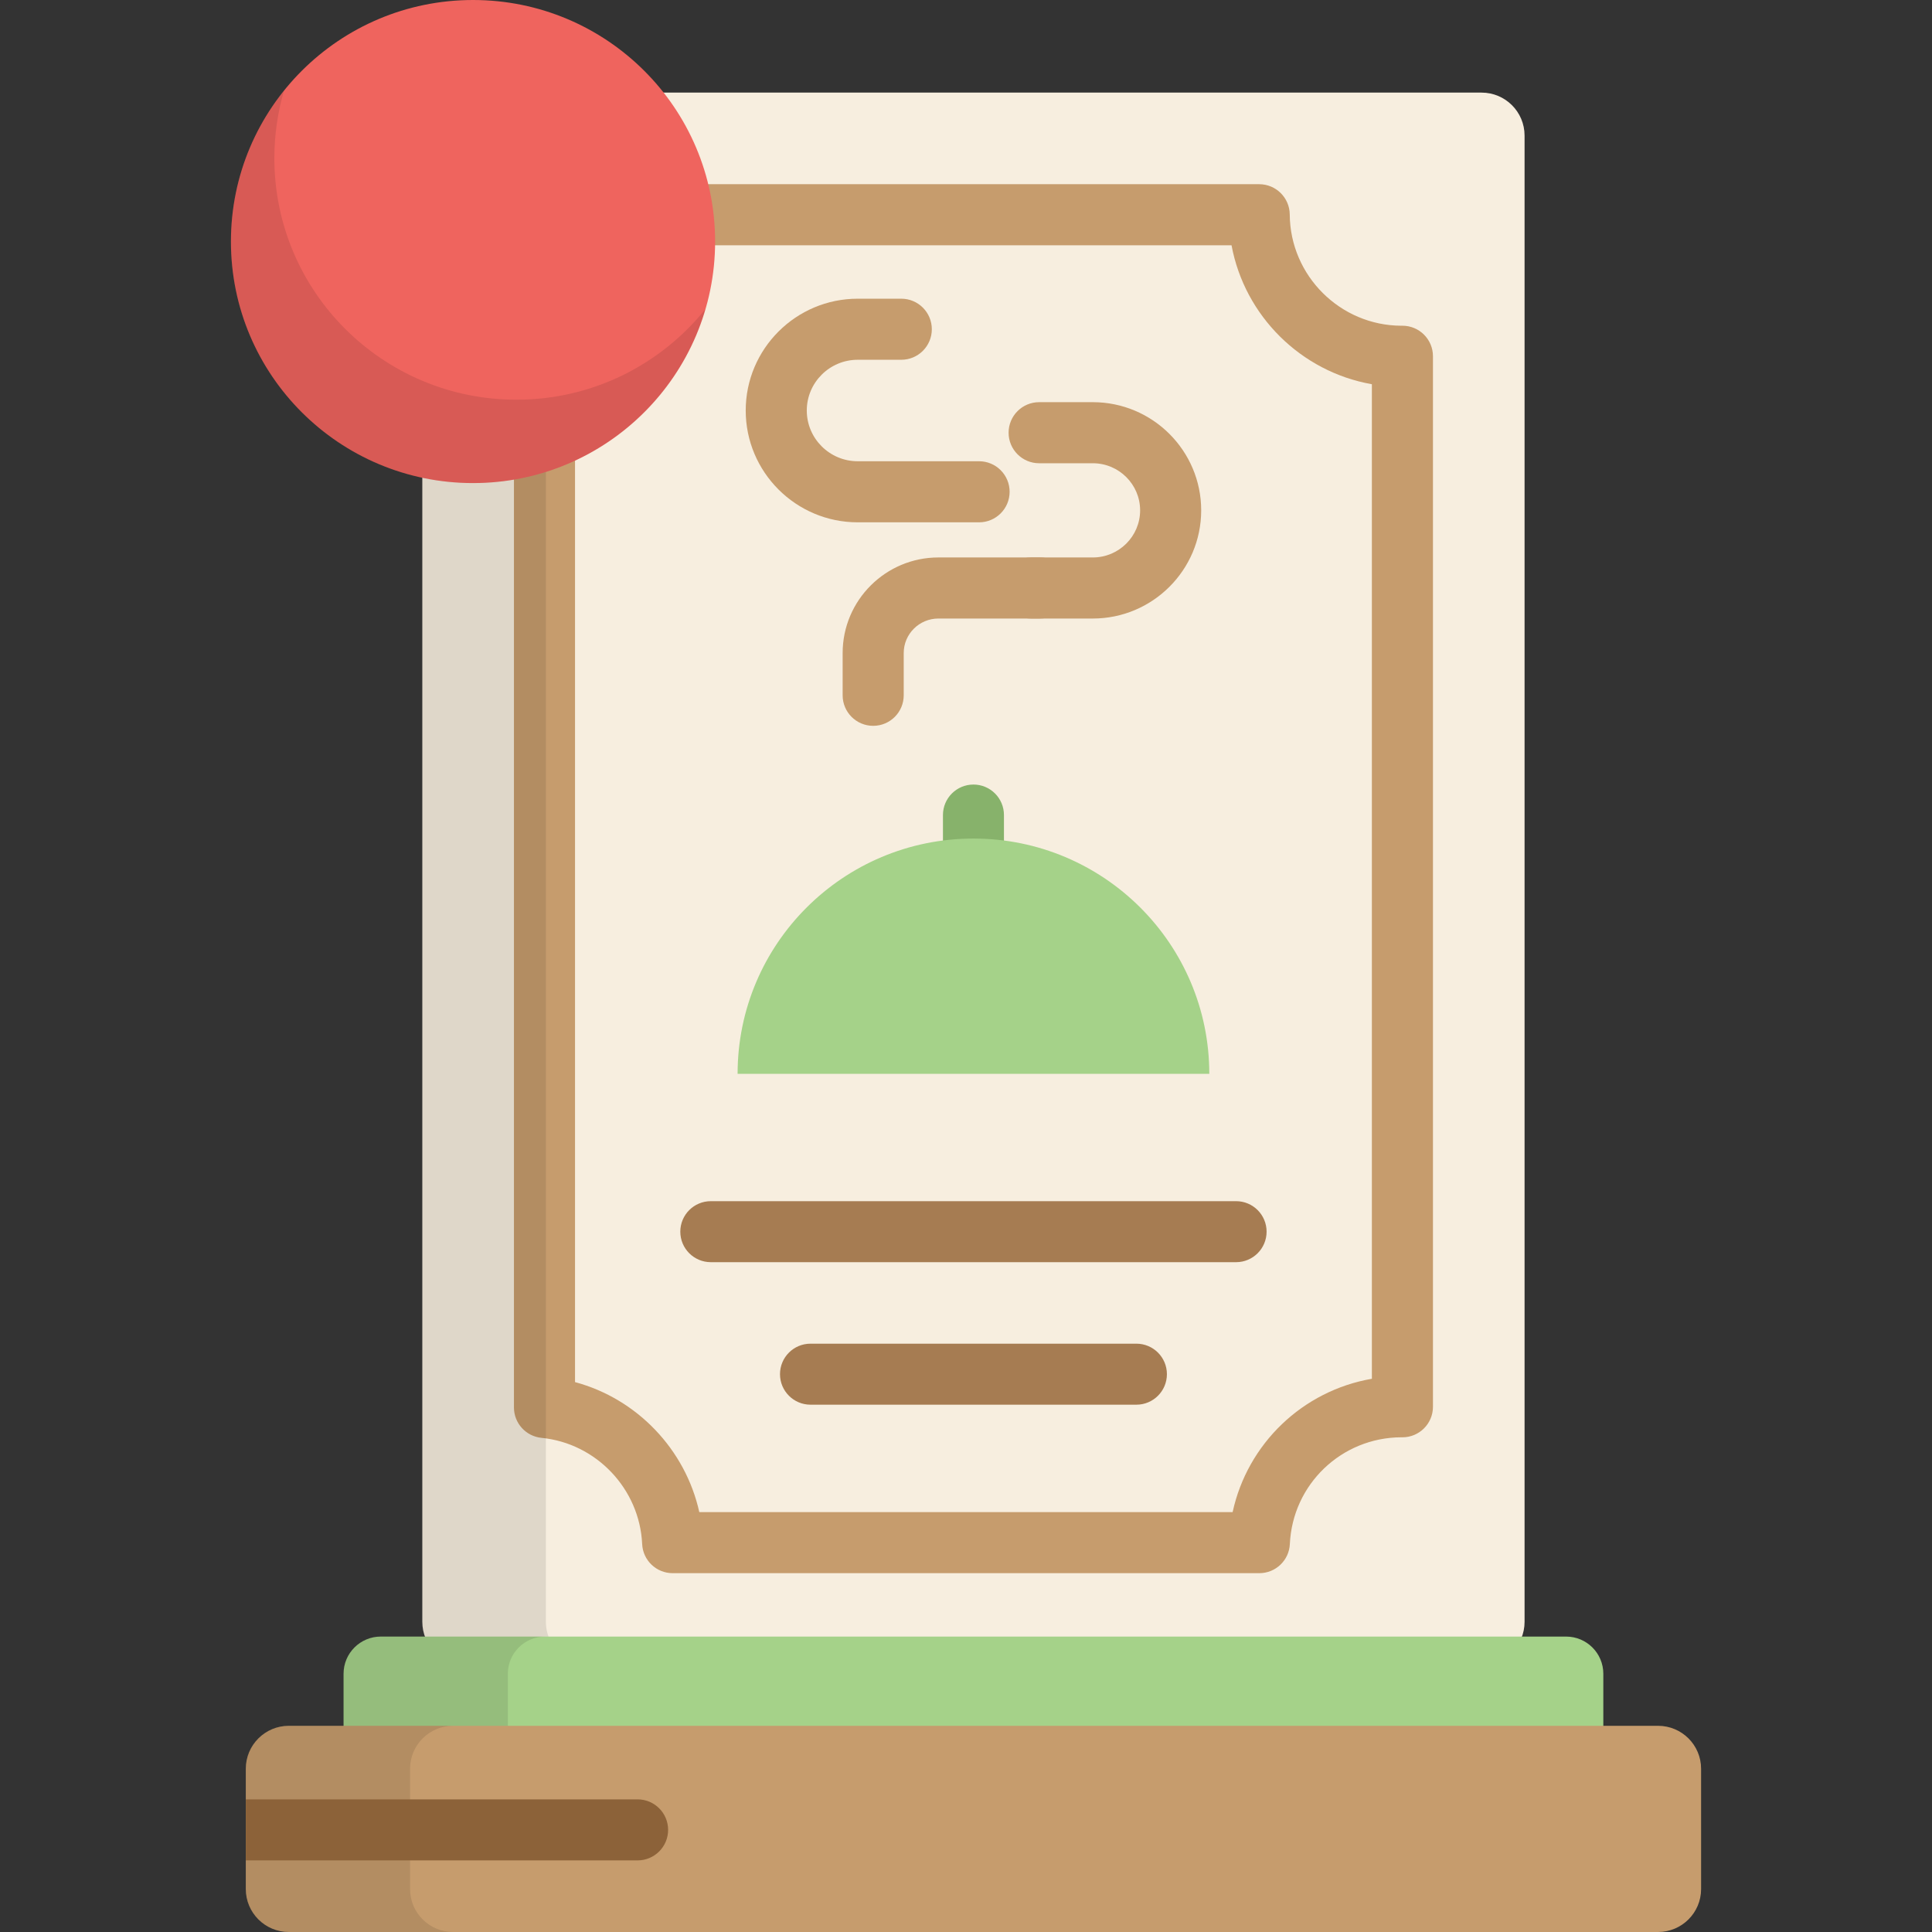 <?xml version="1.0" encoding="iso-8859-1"?>
<!-- Uploaded to: SVG Repo, www.svgrepo.com, Generator: SVG Repo Mixer Tools -->
<svg height="800px" width="800px" version="1.1" id="Layer_1" xmlns="http://www.w3.org/2000/svg" xmlns:xlink="http://www.w3.org/1999/xlink" 
	 viewBox="0 0 512 512" xml:space="preserve">
<rect x="0" y="0" width="512" height="512" fill="#333333" stroke="none"/>
<path style="fill:#F7EEDF;" d="M404.028,429.802c0,6.288-5.11,11.383-11.411,11.383H123.332c-6.302,0-11.41-5.096-11.41-11.383
	V35.923c0-6.288,5.109-11.383,11.41-11.383h269.284c6.302,0,11.411,5.096,11.411,11.383V429.802z"/>
<path style="fill:#C69C6D;" d="M333.737,416.907H178.262c-4.326,0-7.887-3.402-8.084-7.722c-0.67-14.607-12.139-26.704-26.677-28.14
	c-4.142-0.409-7.299-3.893-7.299-8.053V94.228c0-4.161,3.157-7.643,7.299-8.054c15.123-1.493,26.603-14.098,26.708-29.319
	c0.03-4.449,3.646-8.038,8.093-8.038h155.4c4.447,0,8.062,3.59,8.094,8.038c0.11,16.218,13.372,29.418,29.579,29.467
	c0.097-0.004,0.19-0.004,0.282-0.004c4.47,0,8.093,3.623,8.093,8.092v278.399c0,4.469-3.623,8.093-8.093,8.093
	c-0.066,0-0.184-0.002-0.277-0.004c-15.856,0.042-28.831,12.451-29.556,28.287C341.624,413.505,338.063,416.907,333.737,416.907z
	 M185.322,400.723h141.337c3.952-18.172,18.577-32.171,36.903-35.334V101.822c-18.773-3.29-33.715-18.09-37.191-36.82H185.64
	c-3.183,17.398-16.134,31.436-33.252,35.964V366.27C168.825,370.693,181.64,384.111,185.322,400.723z"/>
<path style="opacity:0.1;enable-background:new    ;" d="M144.662,429.802V35.923c0-6.288,5.108-11.383,11.41-11.383h-32.74
	c-6.302,0-11.41,5.096-11.41,11.383v393.879c0,6.288,5.109,11.383,11.41,11.383h32.74
	C149.77,441.185,144.662,436.09,144.662,429.802z"/>
<path style="fill:#87B26B;" d="M257.975,249.533c-4.465,0-8.083-3.62-8.083-8.084v-25.452c0-4.465,3.618-8.084,8.083-8.084
	s8.084,3.62,8.084,8.084v25.452C266.059,245.914,262.44,249.533,257.975,249.533z"/>
<path style="fill:#A5D289;" d="M195.471,284.581c0-34.438,27.983-62.355,62.503-62.355c34.518,0,62.502,27.918,62.502,62.355
	H195.471z"/>
<ellipse style="fill:#EF645E;" cx="125.356" cy="64.01" rx="64.157" ry="64.01"/>
<path style="opacity:0.1;enable-background:new    ;" d="M136.866,105.927c-35.435,0-64.161-28.661-64.161-64.013
	c0-6.209,0.903-12.206,2.557-17.883C66.464,34.987,61.19,48.88,61.19,64.011c0,35.352,28.725,64.011,64.16,64.011
	c29.211,0,53.845-19.482,61.605-46.127C175.197,96.539,157.135,105.927,136.866,105.927z"/>
<g>
	<path style="fill:#A67C52;" d="M327.577,334.49H188.371c-4.465,0-8.083-3.618-8.083-8.083c0-4.465,3.618-8.083,8.083-8.083h139.205
		c4.465,0,8.084,3.618,8.084,8.083C335.661,330.871,332.041,334.49,327.577,334.49z"/>
	<path style="fill:#A67C52;" d="M301.159,372.257h-86.368c-4.465,0-8.084-3.62-8.084-8.084c0-4.465,3.62-8.084,8.084-8.084h86.368
		c4.465,0,8.083,3.62,8.083,8.084C309.243,368.638,305.624,372.257,301.159,372.257z"/>
</g>
<g>
	<path style="fill:#C69C6D;" d="M289.609,163.918h-16.382c-4.47,0-8.093-3.624-8.093-8.093c0-4.47,3.623-8.093,8.093-8.093h16.382
		c6.911,0,12.534-5.601,12.534-12.484c0-6.884-5.623-12.483-12.534-12.483h-14.228c-4.469,0-8.093-3.624-8.093-8.093
		c0-4.47,3.624-8.093,8.093-8.093h14.228c15.836,0,28.72,12.862,28.72,28.669C318.329,151.057,305.446,163.918,289.609,163.918z"/>
	<path style="fill:#C69C6D;" d="M231.402,192.353c-4.469,0-8.093-3.623-8.093-8.093v-11.194c0-13.969,11.384-25.334,25.374-25.334
		h26.927c4.47,0,8.094,3.623,8.094,8.093c0,4.469-3.624,8.093-8.094,8.093h-26.927c-5.068,0-9.188,4.104-9.188,9.148v11.194
		C239.496,188.731,235.872,192.353,231.402,192.353z"/>
	<path style="fill:#C69C6D;" d="M259.467,138.421h-32.166c-16.366,0-29.68-13.293-29.68-29.631c0-16.339,13.314-29.63,29.68-29.63
		h11.547c4.47,0,8.094,3.623,8.094,8.092c0,4.471-3.624,8.093-8.094,8.093h-11.547c-7.441,0-13.495,6.032-13.495,13.446
		c0,7.414,6.054,13.445,13.495,13.445h32.166c4.469,0,8.093,3.624,8.093,8.093C267.561,134.798,263.937,138.421,259.467,138.421z"/>
</g>
<path style="fill:#A5D289;" d="M424.897,471.153c0,5.445-4.422,9.855-9.876,9.855h-314.09c-5.456,0-9.88-4.411-9.88-9.855v-27.591
	c0-5.444,4.423-9.854,9.88-9.854h314.09c5.454,0,9.876,4.411,9.876,9.854L424.897,471.153L424.897,471.153z"/>
<path style="opacity:0.1;enable-background:new    ;" d="M134.582,471.153v-27.591c0-5.444,4.423-9.854,9.88-9.854h-43.53
	c-5.456,0-9.88,4.411-9.88,9.854v27.591c0,5.445,4.423,9.855,9.88,9.855h43.53C139.005,481.008,134.582,476.598,134.582,471.153z"/>
<path style="fill:#C69C6D;" d="M450.81,500.616c0,6.287-5.109,11.384-11.41,11.384H76.549c-6.301,0-11.41-5.096-11.41-11.384
	v-31.875c0-6.287,5.11-11.384,11.41-11.384h362.85c6.302,0,11.41,5.097,11.41,11.384L450.81,500.616L450.81,500.616z"/>
<path style="opacity:0.1;enable-background:new    ;" d="M108.669,500.616v-31.875c0-6.287,5.11-11.384,11.41-11.384h-43.53
	c-6.301,0-11.41,5.097-11.41,11.384v31.875c0,6.287,5.11,11.384,11.41,11.384h43.53C113.779,512,108.669,506.904,108.669,500.616z"
	/>
<path style="fill:#8C6239;" d="M168.974,476.851H65.139v16.17h103.835c4.465,0,8.084-3.62,8.084-8.084
	C177.058,480.47,173.438,476.851,168.974,476.851z"/>
</svg>
